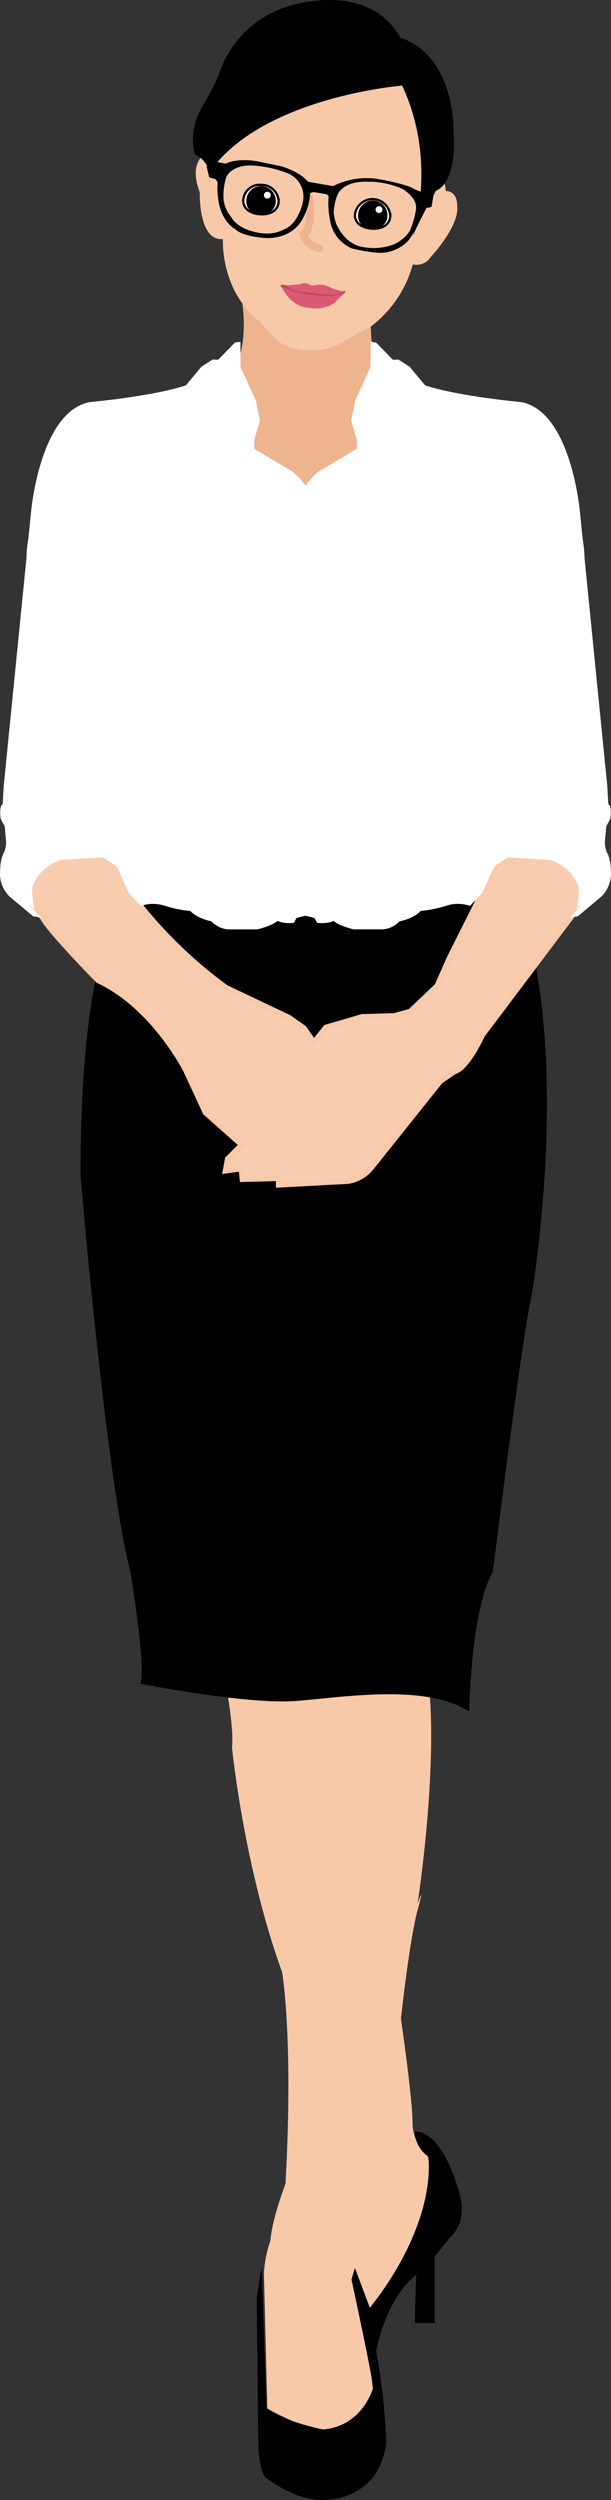 <svg xmlns="http://www.w3.org/2000/svg" width="113.5" height="463.941" viewBox="0 0 113.5 463.941"><rect x="0" y="0" width="113.5" height="463.941" fill="#333333" stroke="none"/><defs><style>.a{fill:#f8c9a9;}.b{fill:#eeb48e;}.c{fill:#f7ccaf;stroke:#f8c9a9;}.c,.e,.h{stroke-miterlimit:10;}.d,.h{fill:#fff;}.e{fill:none;stroke:#eeb48e;stroke-linecap:round;stroke-linejoin:round;stroke-width:1.47px;}.f{fill:#db5a73;}.g{fill:#bd455d;}.h{stroke:#000;stroke-width:0.42px;}*{font-family:-apple-system,BlinkMacSystemFont, mplus-1c, "M + 1c", "Hiragino Kaku Gothic ProN", "Hiragino Sans", sans-serif;}</style></defs><g transform="translate(0.068 0.038)"><g transform="translate(34.66 270.987)"><path class="a" d="M59.7,480.636s3.08,11.331,4.939,17.025c.639,1.859,4.009,16.676,3.428,21.964,0,0,2.15,21.964,9.3,41.72,0,0,2.15,12.028.639,39.279,0,0-2.5,6.508-2.789,10.517a22.348,22.348,0,0,0-1.22,6.159l.639,25.043s7.089,4.009,10.517,4.009c0,0,8.019-1.22,9.3-5.578,0,0-.93-9.3-2.15-15.456a122.344,122.344,0,0,0,9.878-13.887,45.627,45.627,0,0,0,2.5-15.746,8.192,8.192,0,0,1-3.08-6.508c0-4.358-2.15-19.175-2.15-19.175s1.569-14.526,3.08-20.1,0-1.22,0-1.22,3.719-23.823,2.15-40.209c0,0,0-8.018,3.08-14.526a77.5,77.5,0,0,0,4.648-23.823L78.41,466.4Z" transform="translate(-59.7 -466.4)"/><path d="M82.93,705.8,82,711.38l.291,26.9s0,4.648,1.22,6.508c0,0,5.229,4.3,10.517,4.3,0,0,10.517.639,12.028-10.517a112.279,112.279,0,0,0-1.859-17.025s1.569-9.587,7.437-14.236l-.291,8.948h3.719V703.884l2.789-3.428s3.428-2.789,1.859-8.019c0,0-2.789-11.737-8.367-11.737a5.874,5.874,0,0,0,2.5,4.648s2.15,11.447-10.808,28.123l-2.789-7.437-.639,2.15s4.009,18.536,4.009,20.1c0,0-1.859,7.089-9.3,7.728,0,0-7.728-1.569-10.517-4.009Z" transform="translate(-69.043 -556.181)"/></g><path class="b" d="M65.84,93.8s3.719,16.444-7.9,18.942L50.5,124.828l10.866,17.141L76.3,148.361s27.6-20.569,27.774-21.5c.174-.872-10.285-15.514-10.285-16.444s-3.312-3.893-3.312-3.893A104.465,104.465,0,0,1,89.9,95.659Z" transform="translate(-21.185 -39.313)"/><path class="a" d="M86.5,8.3,64.133,32.123s-2.963,1.511-.872,7.031c0,0-.291,9.123,4.3,8.658,0,0-.581,9.413,6.74,15.224,0,0,2.382,2.557,3.312,3.6a9.758,9.758,0,0,0,5.229,1.8,12.4,12.4,0,0,0,7.321-1.627,41.59,41.59,0,0,1,4.765-2.673,21.507,21.507,0,0,0,7.9-11.621,3.109,3.109,0,0,0,3.312-1.336s5.346-5.694,4.939-9.413c0,0,.174-2.847-2.092-2.847l-3.719-22.545Z" transform="translate(-26.218 -3.493)"/><path d="M100.477,15.847s-26.089,2.092-35.793,16.1a4.812,4.812,0,0,0-2.673-3.312s-1.336-3.312.872-8.077c0,0,3.138-5.229,3.719-7.321A19.545,19.545,0,0,1,78.687,1.321s15.224-5.52,21.5,5.694c0,0,9.878,2.092,9.878,18.477,0,0,.581,8.193-3.312,9.878,0,0-2.963,5.229-4.3,8.367C102.394,43.737,107.159,30.141,100.477,15.847Z" transform="translate(-25.84 0)"/><path d="M102.281,404.83s5.52-44.451,7.147-50.9c0,0,9.529-54.619-5.985-81.464L53.473,270.2l-18.826,7.786s-9.123,8.948-8.948,53.573c0,0,4.765,56.246,9.239,73.271,0,0,3.021,18.013,1.859,20.8,0,0,19.872,3.951,29.053,3.2s24.056-3.2,32.016,1.976C97.923,430.8,98.1,412.267,102.281,404.83Z" transform="translate(-10.794 -113.216)"/><path class="c" d="M43.753,290.473l11.737,5.578,2.789,1.976,1.8,2.615,2.208-2.789,6.74-1.976,5.985-.174,2.963-.813,5-4.765,2.208-5,8.6-17.141,4.939-4.3h12.144l-.407,9.936-2.615,3.777L91.342,299.3s-2.789,6.159-5.171,6.74l-2.615,1.8L70.83,323.767a7.03,7.03,0,0,1-4.358,2.615l-12.957.7v-1.22l-6.74.174-.174-1.976-2.963.407.407-2.208,2.615-2.615-6.74-5.985-3.6-7.786s-5.985-11.912-16.328-16.734c0,0-8.832-8.948-10.285-11.621l-5.4-6.682L16.212,255.9l13.945,3.951-2.208,15.572A83.743,83.743,0,0,0,43.753,290.473Z" transform="translate(-1.83 -107.225)"/><path class="d" d="M43.725,112.586l-4.3-.174-2.092,1.336-2.847,3.428-4.009,3.312-2.963,1.22L25.247,122l-3.893.872-6.566,4.009-2.557.872-2.266,1.917-1.8,3.719s-3.312,10.866-3.312,15.8L2.47,188.762l-.872,1.8-.174,2.847L.088,195.328a6.085,6.085,0,0,0,0,2.382l1.046,1.917s.174,3.428-.581,4.474a7.747,7.747,0,0,0-.581,2.963,5.967,5.967,0,0,0,1.8,5.055l4.3,3.6,1.627.291s-4.939-4.125-2.963-6.392c1.627-1.917,2.382-7.147,9.413-7.612,0,0,4.3-.291,6.275,1.8l3.428,7.612,2.266,2.382a6.922,6.922,0,0,1,4.474,0,22.982,22.982,0,0,0,7.147,1.046s1.8,3.312,4.765,3.312h5.229s3.08-.7,4.067-1.859a2.355,2.355,0,0,0,.291-.523c.291-1.511,6.275.291,6.275.291l.465.872s3.312.465,4.009-1.336c0,0,1.8-.291,2.557.872,0,0,10.459,2.266,13.422-2.673,0,0,6.624-.872,9.123-2.557.872-.581,4.009-4.939,4.009-4.939l2.382-1.511,7.786.465s4.3,1.22,5.346,5.346A17.186,17.186,0,0,1,107,214.5s5.229-4.765,5.055-9.994l.872-9.529-.174-3.312-5.055-50.61s-1.511-18.826-10.866-20.744c0,0-14.933-1.336-20.162-4.009l-6.856-7.031-1.046-.174v4.648l-2.847,6.275-.755,3.719,1.046,3.6v1.627l-7.031,4.184a14.2,14.2,0,0,0-3.893,5.055L51.569,146.4a48.1,48.1,0,0,0-17.025-15.514s.291-8.948,2.673-10.285c0,0,1.336-.465,1.22-3.893,0,0,.174-3.138,2.963-3.312h1.8Z" transform="translate(0 -45.723)"/><path class="d" d="M70,112.586l4.3-.174,2.092,1.336,2.847,3.428,4.009,3.312,2.963,1.22,2.266.291,3.893.872,6.566,4.009,2.557.872,2.266,1.917,1.8,3.719s3.312,10.866,3.312,15.8l2.382,39.57.872,1.8.174,2.847,1.336,1.917a6.085,6.085,0,0,1,0,2.382l-1.046,1.917s-.174,3.428.581,4.474a7.747,7.747,0,0,1,.581,2.963,5.967,5.967,0,0,1-1.8,5.055l-4.3,3.6-1.627.291s4.939-4.125,2.963-6.392c-1.627-1.917-2.382-7.147-9.413-7.612,0,0-4.3-.291-6.275,1.8l-3.428,7.612-2.266,2.382a6.922,6.922,0,0,0-4.474,0,22.982,22.982,0,0,1-7.147,1.046s-1.8,3.312-4.765,3.312H65.994s-3.08-.7-4.067-1.859a2.355,2.355,0,0,1-.291-.523c-.291-1.511-6.275.291-6.275.291l-.465.872s-3.312.465-4.009-1.336c0,0-1.8-.291-2.557.872,0,0-10.459,2.266-13.422-2.673,0,0-6.624-.872-9.123-2.557-.872-.581-4.009-4.939-4.009-4.939L19.394,204.8l-7.786.465s-4.3,1.22-5.346,5.346a17.186,17.186,0,0,0,.465,3.893s-5.229-4.765-5.055-9.994L.8,194.98l.174-3.312,5.055-50.61S7.54,122.232,16.9,120.314c0,0,14.933-1.336,20.163-4.009l6.856-7.031,1.046-.174v4.648l2.847,6.275.755,3.719-1.046,3.6v1.627l7.031,4.184a14.2,14.2,0,0,1,3.893,5.055l3.719,8.193a48.1,48.1,0,0,1,17.025-15.514s-.291-8.948-2.673-10.285c0,0-1.336-.465-1.22-3.893,0,0-.174-3.138-2.963-3.312h-1.8Z" transform="translate(-0.364 -45.723)"/><path class="e" d="M98,63.4s.7,5.52-1.1,6.682a3.787,3.787,0,0,0,2.963,2.5" transform="translate(-40.624 -26.577)"/><path class="f" d="M90.091,90.684l.988.116,2.324-.232a2.834,2.834,0,0,1,.813-.174c.116,0,.639.116.639.116l.349.232.465.116.93-.174h.988l.872.291,1.046.465.93.291.639.174h.058l.465-.058.058.174-.291.407-.93.872-.7.755-1.046.581-1.046.291L96.6,95.1l-1.046-.058-1.1-.116-1.1-.291L92.3,94.054l-.93-.755-.639-.813-.523-.813-.232-.349-.174-.291.116-.291Z" transform="translate(-37.65 -37.882)"/><path class="g" d="M91.227,91.423l.581.465.581.174,2.266.291,1.859.232,2.731.232,1.046-.232.813-.291.349-.232.232.058s-.058.291-.174.291c-.116.058-.988.291-.988.291l-1.278.291L96.4,92.876l-1.917-.232-2.266-.407L91.576,92l-.407-.232-.7-.232-.639-.232-.232-.116.116-.291.7.058.523.291Z" transform="translate(-37.566 -38.098)"/><g transform="translate(45.118 34.259)"><path class="h" d="M77.7,61.842c-.058,1.685,1.511,2.557,3.312,2.615s3.2-.755,3.254-2.382a3.163,3.163,0,0,0-3.2-3.08A3.062,3.062,0,0,0,77.7,61.842Z" transform="translate(-77.697 -58.987)"/><path d="M78.7,62.362c.058,1.569,1.395,2.266,2.905,2.208a2.35,2.35,0,0,0,2.557-2.44,2.736,2.736,0,1,0-5.462.232Z" transform="translate(-78.116 -59.159)"/><circle class="d" cx="0.639" cy="0.639" r="0.639" transform="translate(3.837 1.286)"/></g><g transform="translate(65.861 36.937)"><path class="h" d="M113.4,66.446c-.058,1.685,1.511,2.557,3.312,2.615s3.2-.755,3.254-2.382a3.3,3.3,0,0,0-6.566-.232Z" transform="translate(-113.397 -63.597)"/><path d="M114.4,66.962c.058,1.569,1.395,2.266,2.905,2.208a2.35,2.35,0,0,0,2.557-2.44A2.753,2.753,0,0,0,117.013,64,2.8,2.8,0,0,0,114.4,66.962Z" transform="translate(-113.816 -63.764)"/><circle class="d" cx="0.639" cy="0.639" r="0.639" transform="translate(3.837 1.28)"/></g><path d="M107.72,56.5s-.813-.116-1.1-.174a11.879,11.879,0,0,1-1.976-.7c-1.336-.93-6.275-1.8-6.275-1.8a13.792,13.792,0,0,0-8.89,1.22l-4.648-.813c-1.627-1.976-5.113-2.905-5.113-2.905l-4.242-.872c-3.893-.7-5.927.407-5.927.407l-2.324-.407L67.046,49,66,51.44l.465,1.976,1.22.349.349.581C67.627,61.318,71.288,63,71.288,63c1.395,1.511,5.869,1.685,5.869,1.685,5.113.058,6.682-3.6,6.682-3.6a10.967,10.967,0,0,0,1.395-4.765l.639-.174,2.44.407.349.349a15.153,15.153,0,0,0,.232,4.3,6.826,6.826,0,0,0,4.067,5.4,31.129,31.129,0,0,0,4.823.813,7.235,7.235,0,0,0,5.636-2.208,13.38,13.38,0,0,0,2.208-4.358c.639-2.092,1.627-1.8,1.627-1.8l.523-.174.407-2.44ZM83.838,58.123s-.813,4.125-3.719,5.055c0,0-2.092,1.336-5.694.232,0,0-2.789-.639-3.893-2.673a5.847,5.847,0,0,1-1.395-3.428,10.7,10.7,0,0,1,.523-3.951s.872-2.208,4.648-2.15a20.971,20.971,0,0,1,6.74,1.453A4.663,4.663,0,0,1,83.838,58.123ZM103.71,63.41a6.973,6.973,0,0,1-3.08,2.5,10.647,10.647,0,0,1-5.113.523c-2.092-.232-4.067-1.395-5.462-4.416a9.7,9.7,0,0,1-.465-2.034s.174-3.544,1.569-4.416c0,0,1.22-1.511,5.055-1.336h.174a15.439,15.439,0,0,1,5.985,1.336s2.905,1.627,2.5,3.893A16.3,16.3,0,0,1,103.71,63.41Z" transform="translate(-27.679 -20.544)"/></g></svg>